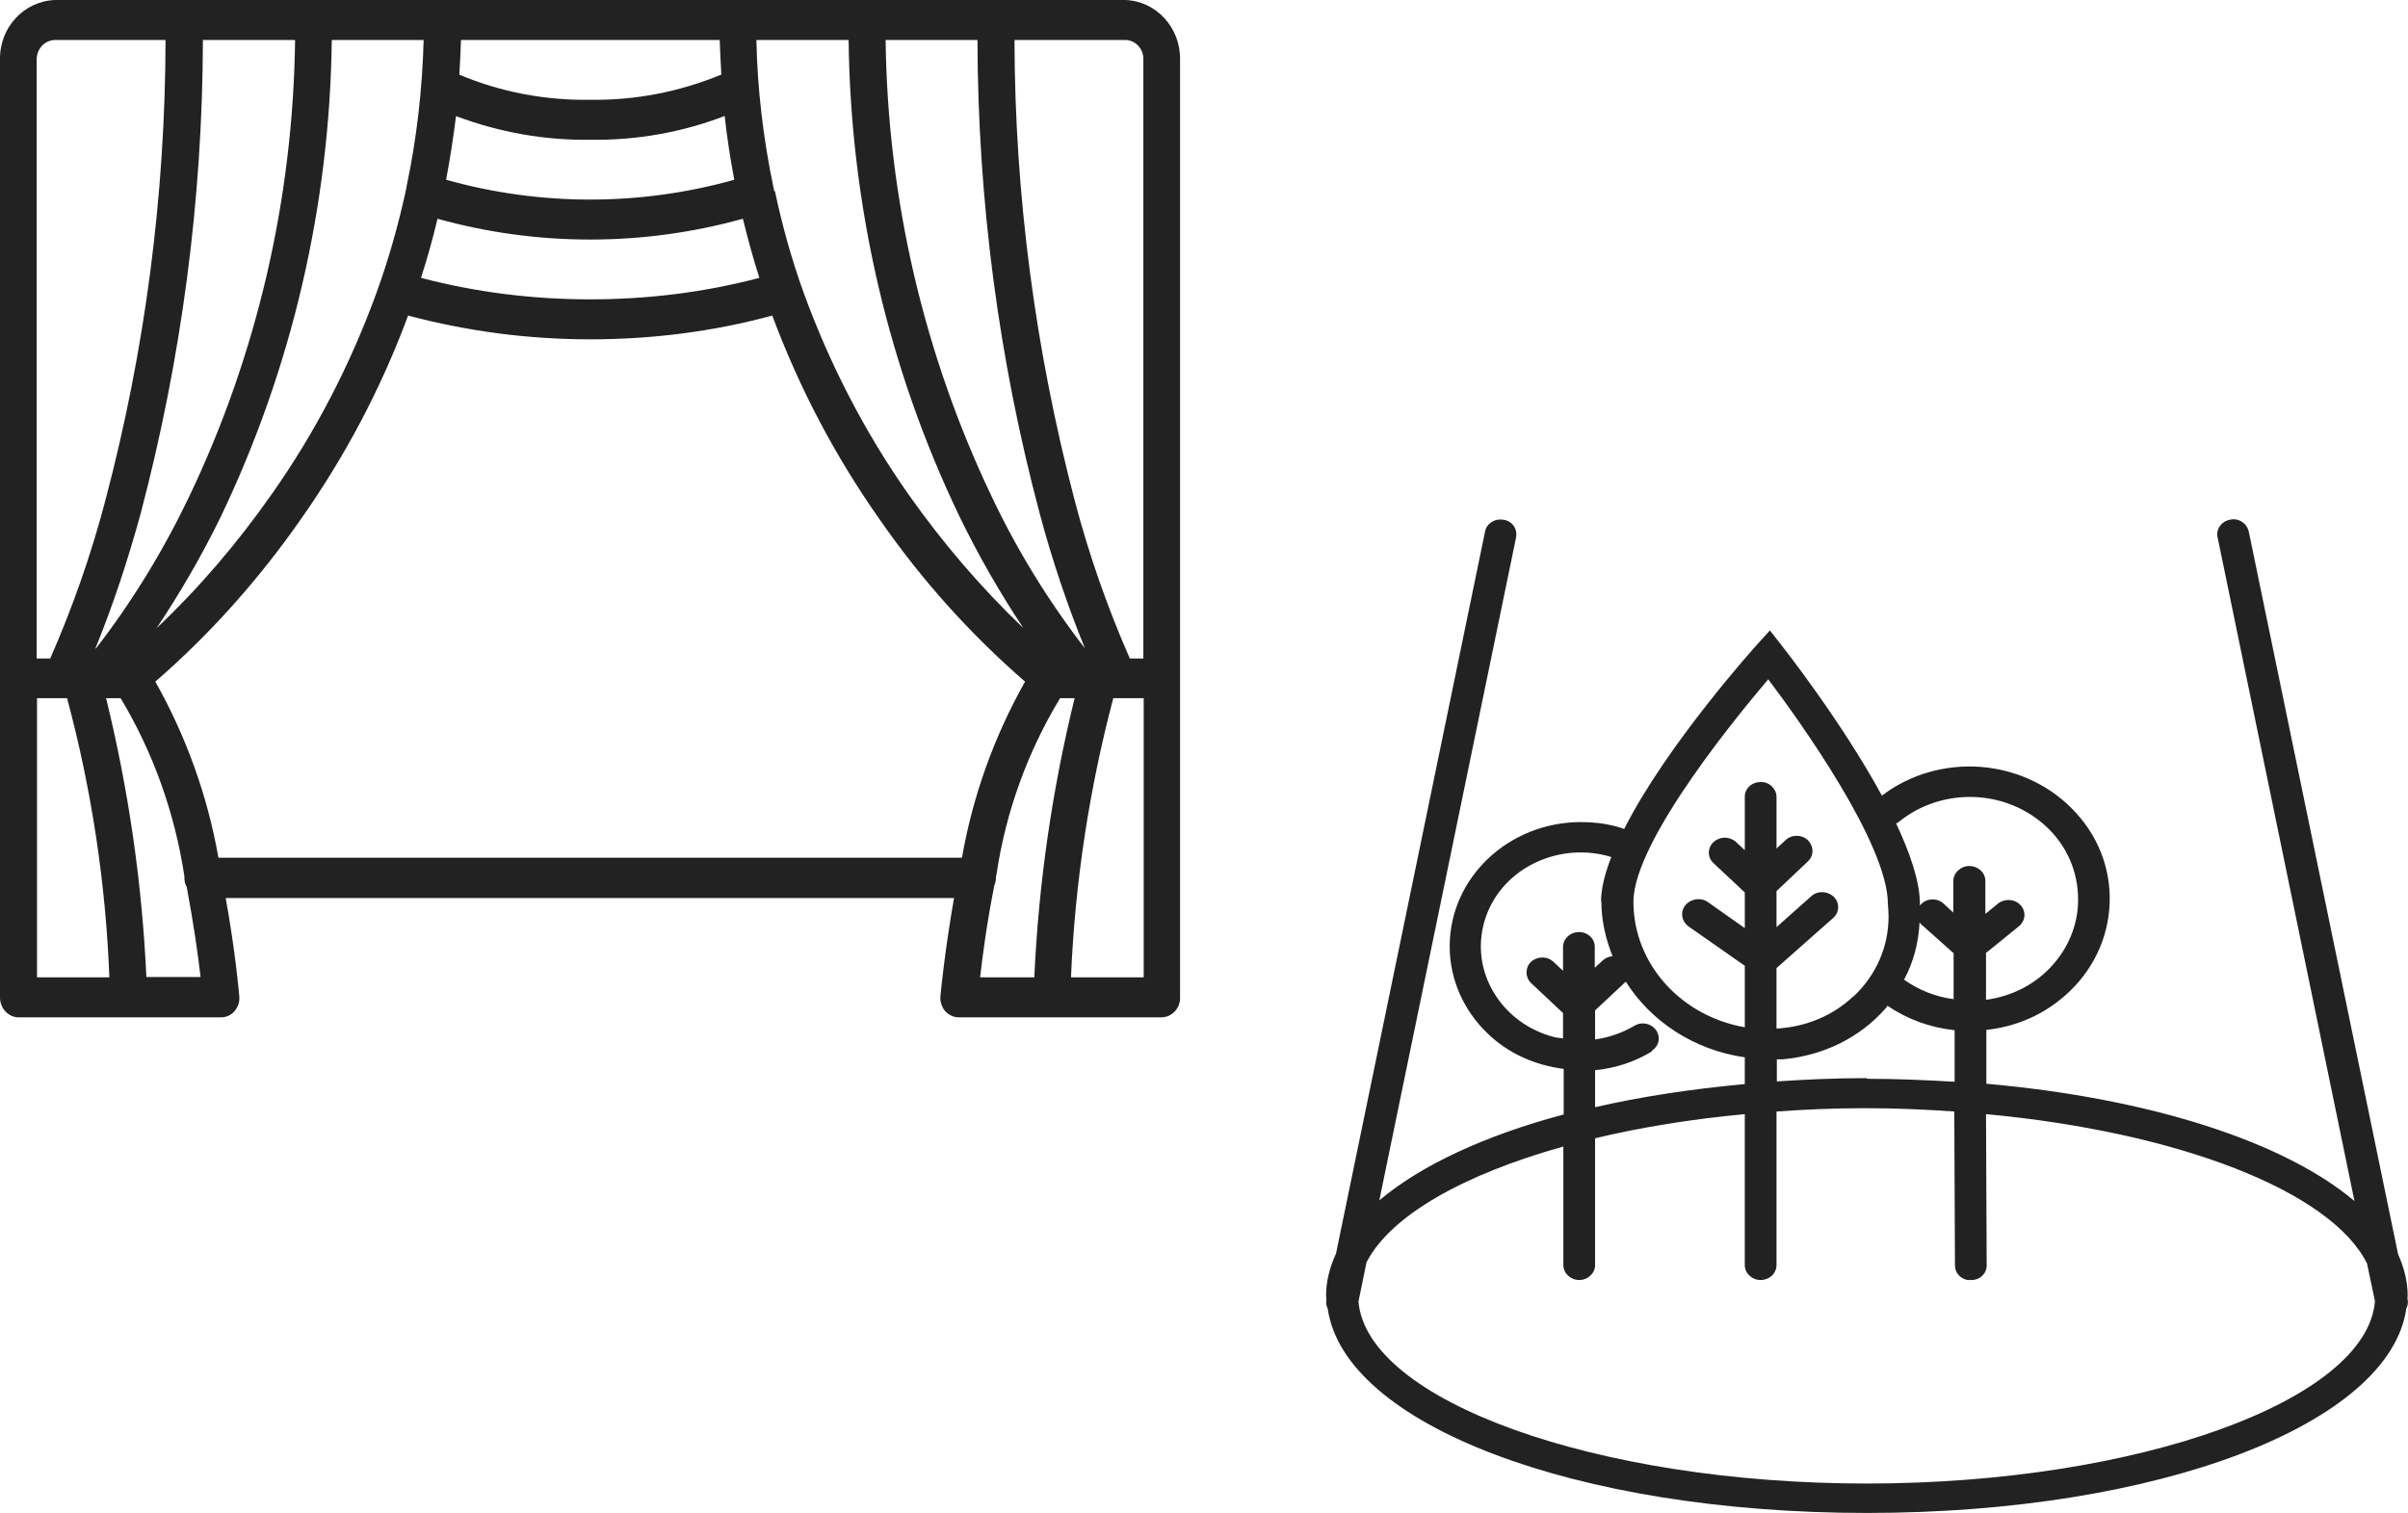 <?xml version="1.0" encoding="UTF-8"?><svg xmlns="http://www.w3.org/2000/svg" viewBox="0 0 72.87 45.79"><defs><style>.e{fill:none;}.f{fill:#222;}</style></defs><g id="a"/><g id="b"><g id="c"><path id="d" class="f" d="M34.05,0H1.67C.73,.03-.02,.83,0,1.81V30.19c0,.32,.24,.59,.55,.6H6.69c.16,0,.31-.07,.41-.19,.11-.13,.16-.3,.14-.46-.01-.12-.12-1.36-.41-2.96H28.87c-.28,1.61-.4,2.83-.41,2.96-.02,.17,.04,.34,.14,.46,.11,.12,.26,.19,.41,.19h6.15c.31-.01,.56-.28,.55-.6V1.81c.02-.97-.72-1.78-1.66-1.81Zm.55,1.81V19.93h-.41c-.68-1.55-1.24-3.15-1.67-4.79-1.19-4.54-1.81-9.23-1.82-13.93h3.35c.31,0,.56,.27,.55,.59h0ZM6.68,15.64c2.15-4.49,3.3-9.42,3.36-14.43h2.78c-.04,1.5-.21,2.99-.52,4.45v.03s-.03,.09-.03,.13c-.23,1.04-.52,2.06-.88,3.05-.79,2.17-1.85,4.22-3.17,6.09-1.03,1.47-2.19,2.83-3.48,4.05,.72-1.08,1.37-2.2,1.94-3.37h0Zm-3.79,3.98c.54-1.33,.99-2.7,1.37-4.09,1.23-4.67,1.87-9.48,1.88-14.32h2.79c-.06,4.8-1.15,9.52-3.21,13.83-.78,1.63-1.72,3.17-2.82,4.59h0ZM13.79,3.51c1.3,.49,2.68,.74,4.07,.72,1.39,.02,2.77-.22,4.07-.72,.07,.65,.17,1.29,.29,1.93-1.42,.4-2.89,.6-4.36,.6-1.47,0-2.94-.2-4.36-.6,.12-.64,.22-1.28,.3-1.93h0Zm8.03-1.25c-1.26,.52-2.6,.78-3.96,.76-1.36,.02-2.7-.23-3.96-.76,.02-.35,.04-.7,.05-1.05h7.83c.01,.35,.03,.71,.05,1.06h0ZM13.24,6.62c1.5,.42,3.06,.63,4.62,.63,1.56,0,3.11-.21,4.62-.63,.15,.6,.31,1.2,.5,1.79-1.67,.44-3.39,.65-5.12,.65-1.73,0-3.44-.21-5.12-.65,.19-.59,.36-1.19,.5-1.79h0Zm10.19-.83s-.01-.07-.02-.1h0c-.31-1.48-.49-2.98-.52-4.48h2.79c.06,5.01,1.2,9.94,3.36,14.43,.57,1.17,1.21,2.29,1.93,3.37-1.29-1.23-2.45-2.59-3.48-4.05-1.32-1.88-2.38-3.93-3.17-6.1-.36-1-.65-2.03-.87-3.08h-.01Zm3.36-4.58h2.79c.01,4.84,.64,9.66,1.88,14.32,.37,1.39,.83,2.76,1.37,4.09-1.09-1.41-2.03-2.93-2.8-4.55-2.07-4.32-3.17-9.05-3.23-13.87h0Zm-25.13,0h3.35c-.01,4.71-.62,9.39-1.82,13.93-.43,1.64-.99,3.24-1.67,4.79h-.41V1.8c0-.32,.24-.58,.55-.59h0Zm-.55,19.92h.92c.74,2.76,1.17,5.59,1.28,8.45H1.12v-8.45Zm3.32,8.45c-.13-2.85-.54-5.68-1.22-8.45h.44c.99,1.65,1.64,3.48,1.93,5.39v.04c0,.1,.02,.2,.07,.28,.21,1.12,.35,2.11,.42,2.73h-1.64Zm2.18-3.62c-.33-1.88-.98-3.68-1.91-5.33,1.66-1.44,3.13-3.09,4.4-4.91,1.34-1.9,2.44-3.98,3.25-6.17,1.8,.48,3.65,.72,5.51,.72,1.86,0,3.71-.23,5.51-.72,.82,2.2,1.91,4.27,3.25,6.17,1.26,1.82,2.74,3.47,4.4,4.91-.93,1.65-1.58,3.45-1.91,5.33H6.61Zm23.46,.89c.04-.09,.07-.19,.07-.28v-.04l.02-.09c.28-1.88,.94-3.69,1.92-5.31h.44c-.68,2.77-1.09,5.6-1.22,8.45h-1.64c.07-.62,.2-1.62,.42-2.73h0Zm2.34,2.73c.12-2.86,.55-5.69,1.28-8.45h.92v8.45h-2.2Z"/><g><path class="e" d="M59.14,30.24v-1.39l-.94-.83s-.07-.07-.1-.1c-.03,.61-.18,1.19-.47,1.74,.45,.32,.96,.52,1.51,.59Z"/><path class="e" d="M57.12,30.42s-.04,.05-.06,.08c-.78,.89-1.89,1.44-3.11,1.54-.06,0-.12,0-.18,0v.67c.89-.06,1.79-.1,2.72-.1s1.79,.04,2.66,.09v-1.56c-.74-.08-1.44-.33-2.03-.74Z"/><path class="e" d="M62.87,26.89c-.09-.82-.51-1.56-1.18-2.09-1.23-.95-3-.94-4.21,.04-.03,.03-.07,.04-.1,.06,.43,.9,.72,1.77,.72,2.44,0,.02,0,.04,0,.06h0c.16-.21,.46-.25,.67-.1,.03,.02,.06,.05,.08,.07l.27,.24v-.95c0-.25,.21-.45,.47-.46,.27,0,.48,.2,.48,.45v1l.38-.31c.2-.16,.5-.15,.68,.04,.18,.19,.16,.47-.04,.64l-1.01,.82v1.39c.81-.12,1.53-.49,2.05-1.08,.56-.64,.82-1.44,.73-2.27Z"/><path class="e" d="M56.5,44.88c8.21,0,15.15-2.51,15.38-5.52l-.24-1.14c-1.09-2.19-5.71-3.98-11.53-4.52l.02,4.58c0,.25-.21,.46-.48,.46h-.1c-.22-.05-.38-.23-.38-.45l-.02-4.66c-.87-.06-1.75-.09-2.66-.09h-.1c-.89,0-1.77,.04-2.62,.1v4.65c0,.12-.05,.24-.14,.32-.09,.09-.21,.13-.34,.13h0c-.27,0-.48-.2-.48-.45v-4.57c-1.62,.15-3.15,.4-4.53,.73v3.84c0,.25-.22,.45-.48,.45s-.48-.2-.48-.45v-3.59c-3.04,.85-5.24,2.1-5.96,3.51l-.24,1.17c.25,3,7.19,5.51,15.38,5.51Z"/><path class="e" d="M52.81,32.79v-.81c-1.54-.22-2.84-1.08-3.6-2.29l-.93,.87v.88c.42-.06,.83-.2,1.2-.42,.12-.06,.24-.08,.37-.05,.12,.03,.23,.11,.29,.21,.13,.2,.07,.46-.14,.6-.52,.32-1.11,.51-1.72,.57v1.12c1.39-.32,2.91-.56,4.53-.7Z"/><path class="e" d="M53.52,20.55c-.69,.81-4.08,4.85-4.08,6.73,0,1.89,1.46,3.47,3.37,3.8v-1.86l-1.7-1.19c-.1-.07-.17-.18-.19-.3-.02-.12,.01-.24,.09-.34,.08-.1,.19-.16,.32-.18,.13-.02,.25,.01,.36,.08l1.12,.79v-1.08l-.95-.89c-.19-.18-.18-.47,.01-.64,.19-.17,.48-.17,.67,0l.27,.25v-1.6c0-.25,.21-.46,.47-.46,.13,0,.25,.04,.34,.12,.09,.08,.15,.2,.15,.32v1.57l.27-.25c.19-.18,.49-.18,.68,0,.19,.18,.19,.46,0,.64l-.95,.9v1.09l1.08-.96c.21-.16,.52-.13,.68,.07,.15,.17,.14,.43-.02,.59l-1.74,1.54v1.83c.88-.05,1.71-.39,2.33-.98,.68-.65,1.06-1.51,1.06-2.42,0-.13,0-.25-.02-.38,0-1.82-2.68-5.54-3.62-6.8Z"/><path class="e" d="M46.36,26.17c-.7,.38-1.21,.99-1.42,1.72-.21,.73-.11,1.5,.29,2.16s1.05,1.14,1.83,1.34c.09,.02,.17,.03,.26,.04v-.77l-.97-.91c-.19-.18-.19-.46,0-.64,.19-.18,.49-.18,.68,0l.29,.27v-.72c0-.25,.22-.45,.48-.45h.01c.26,0,.46,.2,.47,.44v.64l.25-.23c.08-.07,.18-.11,.29-.12-.21-.52-.33-1.07-.34-1.66,0-.4,.12-.86,.31-1.35-.04-.01-.09-.03-.13-.04-.78-.2-1.59-.1-2.29,.27Z"/><path class="f" d="M72.85,39.32s.01-.07,.01-.11c0-.43-.11-.85-.29-1.25l-4.52-21.88c-.03-.12-.1-.22-.21-.29-.11-.07-.24-.09-.36-.06-.26,.05-.43,.29-.37,.54l4.14,20.08c-2.12-1.79-6.17-3.11-11.14-3.55v-1.63c.83-.09,1.6-.4,2.24-.92,.86-.69,1.39-1.66,1.48-2.73,.09-1.06-.26-2.1-1-2.91-.73-.81-1.76-1.31-2.89-1.4-1.09-.08-2.15,.23-2.99,.87-1.23-2.26-3-4.5-3.03-4.54l-.36-.46-.39,.43s-2.73,3.02-4.02,5.58c-.08-.03-.17-.06-.25-.08-.34-.09-.7-.13-1.05-.13h0c-2.2,0-3.98,1.69-3.98,3.76,0,1,.42,1.95,1.17,2.66,.62,.59,1.42,.94,2.28,1.05v1.38c-2.4,.64-4.32,1.54-5.58,2.6l4.14-20.07c.02-.12,0-.24-.07-.34-.07-.1-.18-.17-.31-.19-.13-.02-.25,0-.36,.07-.11,.07-.18,.17-.2,.29l-4.51,21.85c-.19,.41-.3,.84-.3,1.27,0,.04,.01,.08,.01,.12v.02c-.02,.09,0,.18,.04,.26,.5,3.5,7.48,6.18,16.32,6.18s15.82-2.69,16.32-6.19c.04-.08,.06-.17,.04-.26v-.03Zm-31.5-1.11c.72-1.41,2.92-2.66,5.96-3.51v3.59c0,.25,.22,.45,.48,.45s.48-.2,.48-.45v-3.84c1.38-.33,2.91-.58,4.53-.73v4.57c0,.25,.22,.45,.48,.45h0c.13,0,.25-.05,.34-.13,.09-.09,.14-.2,.14-.32v-4.65c.86-.06,1.73-.1,2.62-.1h.1c.91,0,1.79,.04,2.66,.1l.02,4.66c0,.22,.16,.4,.38,.44h.1c.27,.01,.48-.19,.48-.44l-.02-4.58c5.82,.54,10.44,2.33,11.53,4.52l.24,1.14c-.24,3.01-7.18,5.52-15.38,5.52s-15.13-2.51-15.38-5.51l.24-1.17Zm16.74-10.29s.06,.08,.1,.1l.93,.83v1.39c-.54-.07-1.05-.27-1.5-.59,.29-.54,.44-1.13,.47-1.74Zm-1.6,4.71c-.93,0-1.84,.04-2.72,.1v-.67c.06,0,.12,0,.18,0,1.22-.11,2.33-.65,3.11-1.54,.02-.02,.04-.05,.06-.08,.6,.41,1.29,.66,2.03,.74v1.56c-.86-.05-1.74-.09-2.65-.09Zm3.6-3.78l1.01-.82c.2-.17,.22-.45,.04-.64-.18-.19-.48-.2-.68-.04l-.38,.31v-1c0-.25-.22-.45-.49-.45-.26,0-.48,.21-.48,.46v.95l-.26-.24s-.05-.05-.08-.07c-.21-.15-.52-.11-.67,.1h0s0-.03,0-.05c0-.68-.3-1.54-.72-2.44,.04-.02,.07-.03,.1-.06,1.21-.97,2.98-.99,4.21-.04,.68,.52,1.1,1.27,1.18,2.09,.09,.82-.17,1.63-.73,2.27-.52,.6-1.24,.97-2.04,1.08v-1.39Zm-4,1.3c-.63,.6-1.45,.93-2.33,.98v-1.83l1.74-1.54c.16-.16,.17-.42,.02-.59-.17-.19-.47-.23-.68-.07l-1.08,.96v-1.09l.95-.9c.19-.18,.18-.46,0-.64-.19-.18-.49-.18-.68,0l-.27,.25v-1.57c0-.12-.06-.23-.15-.32-.09-.08-.21-.13-.34-.12-.27,0-.48,.21-.47,.46v1.6l-.27-.25c-.19-.17-.48-.17-.67,0-.19,.17-.2,.46-.01,.64l.95,.89v1.08l-1.12-.79c-.1-.07-.23-.1-.36-.08-.13,.02-.24,.08-.32,.18-.08,.1-.11,.22-.09,.34,.02,.12,.09,.23,.19,.3l1.7,1.19v1.86c-1.91-.33-3.37-1.9-3.37-3.8,0-1.88,3.39-5.92,4.08-6.73,.95,1.26,3.62,4.98,3.62,6.8,.01,.12,.02,.25,.02,.38,0,.91-.37,1.77-1.06,2.42Zm-7.63-2.87c0,.58,.13,1.14,.34,1.66-.11,.01-.21,.05-.29,.12l-.25,.23v-.64c0-.24-.21-.44-.47-.44h-.01c-.26,0-.48,.2-.48,.45v.72l-.29-.27c-.19-.18-.49-.17-.68,0-.18,.18-.18,.46,0,.64l.97,.91v.77c-.09-.02-.18-.02-.26-.04-.78-.2-1.43-.68-1.83-1.34s-.5-1.43-.29-2.16c.21-.73,.72-1.35,1.42-1.72s1.52-.47,2.29-.27c.05,.01,.09,.03,.13,.04-.19,.49-.31,.95-.31,1.35Zm1.53,4.52c.21-.14,.27-.39,.14-.6-.06-.1-.17-.18-.29-.21-.12-.03-.25-.02-.37,.05-.37,.22-.78,.36-1.2,.42v-.88l.93-.87c.76,1.21,2.07,2.07,3.6,2.29v.81c-1.62,.15-3.14,.38-4.53,.7v-1.12c.61-.06,1.2-.25,1.72-.57Z"/></g></g></g></svg>